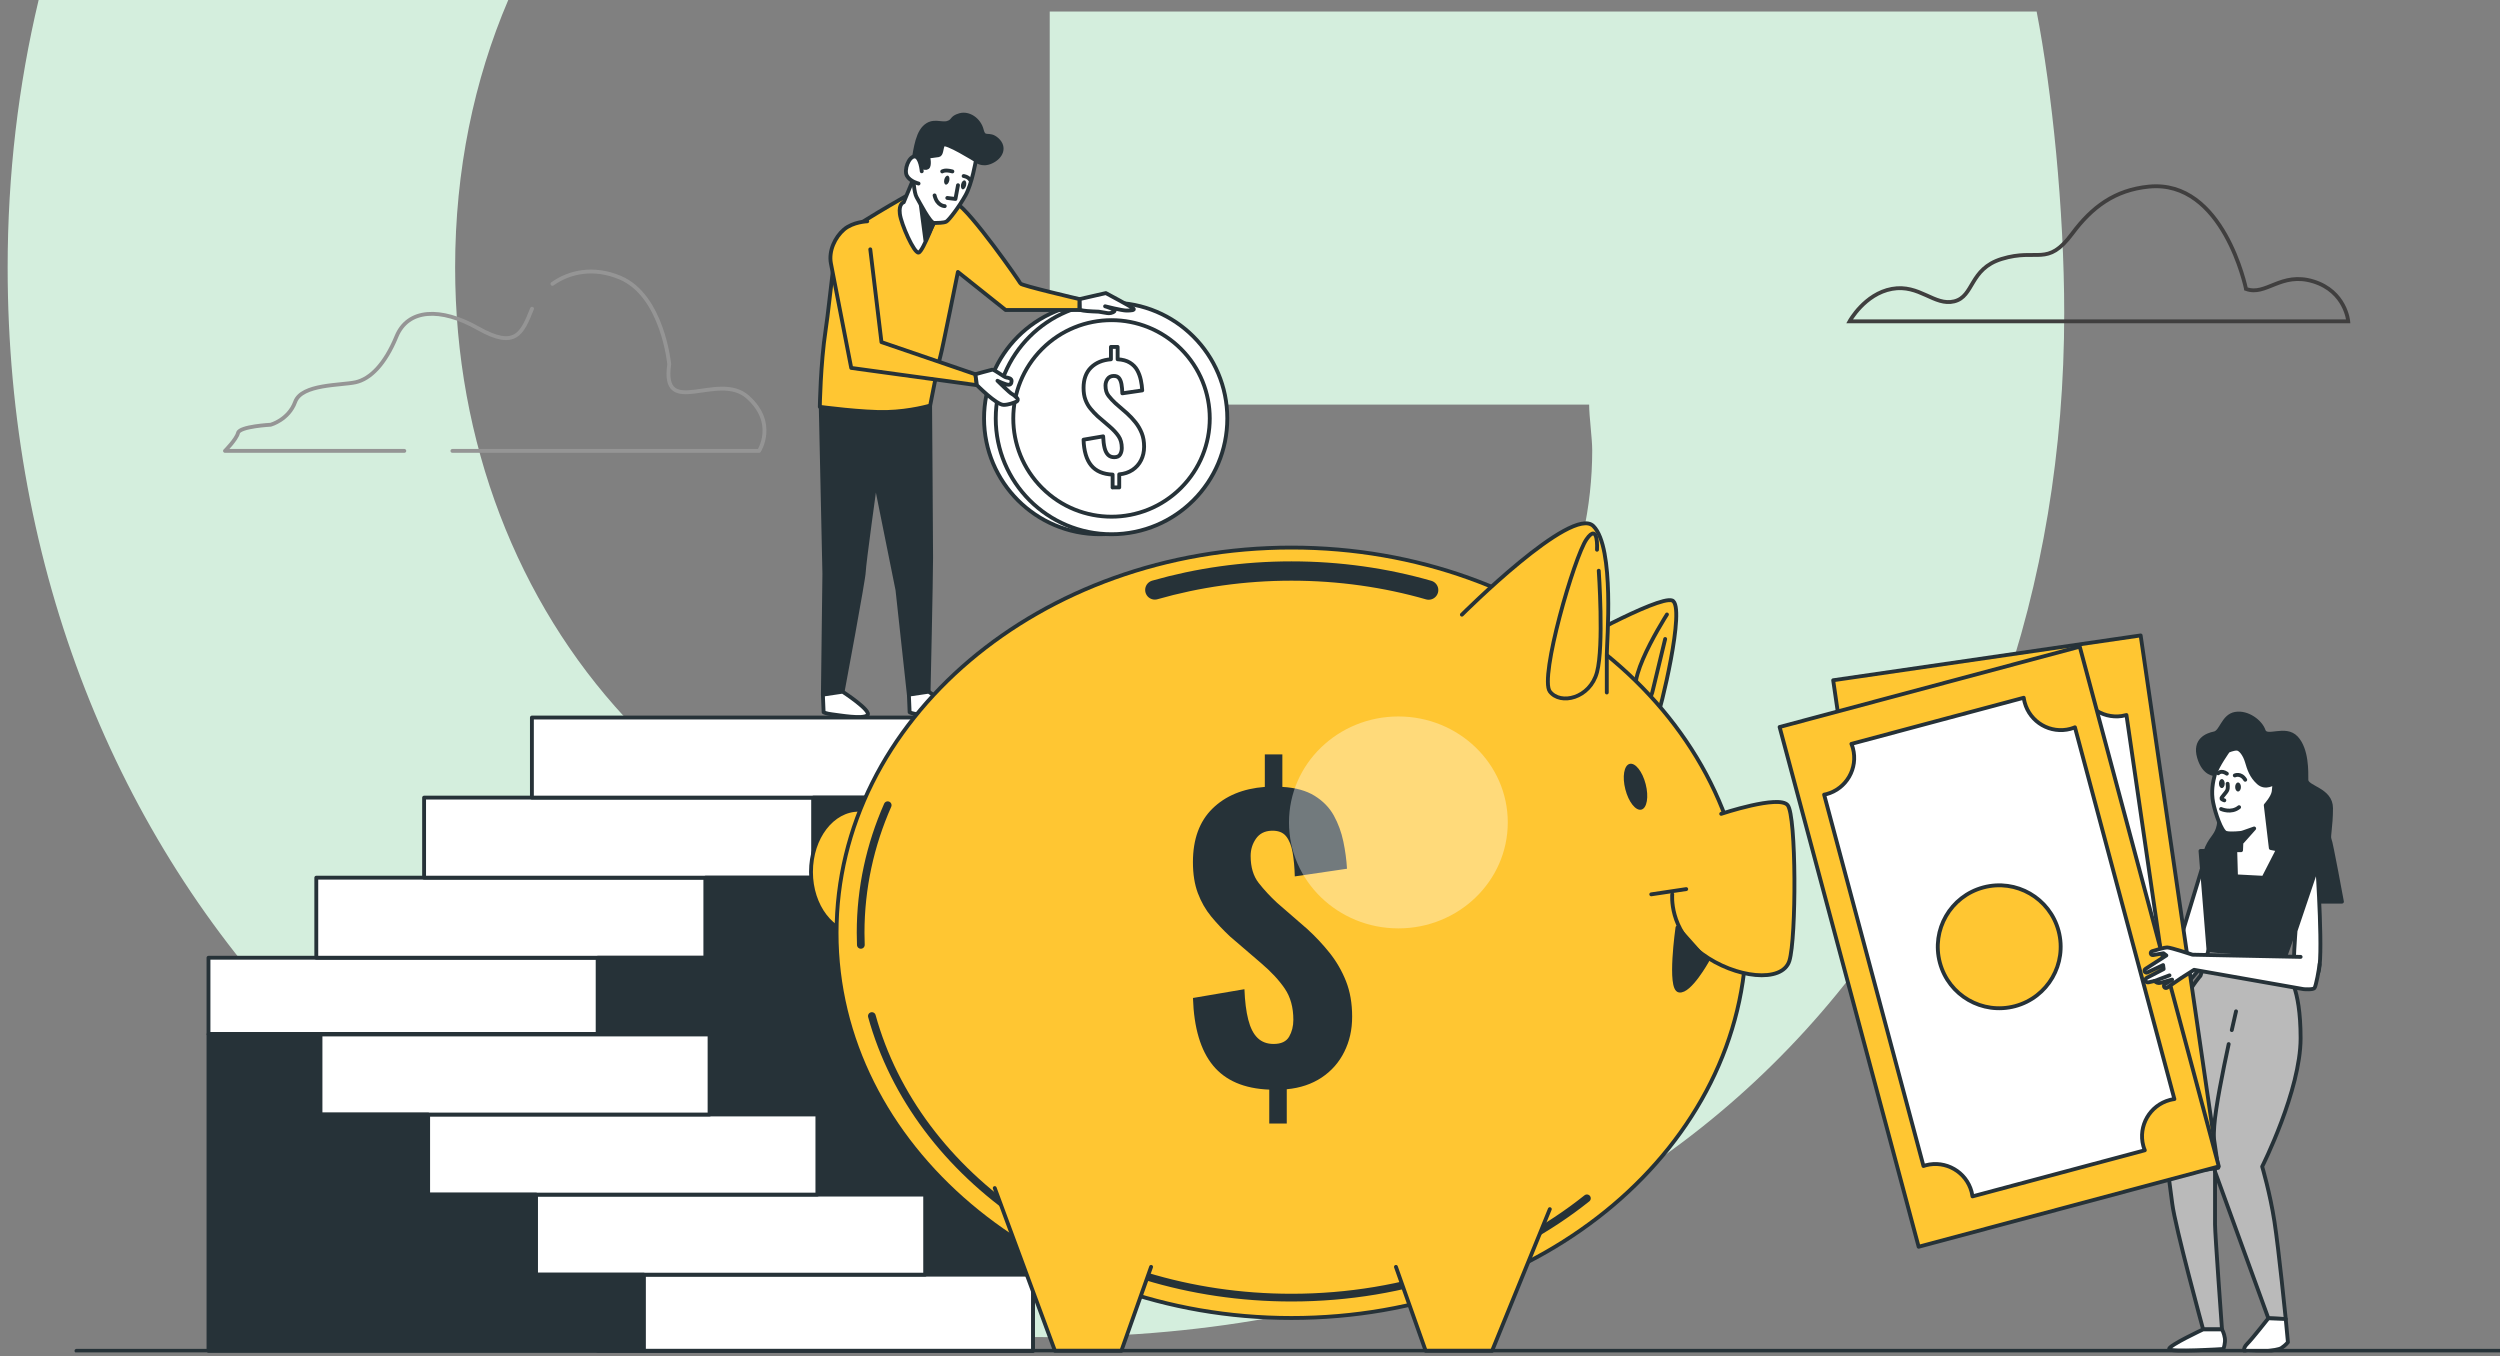 <svg width="647" height="351" viewBox="0 0 647 351" fill="none" xmlns="http://www.w3.org/2000/svg">
    <rect x="0" y="0" width="647" height="351" fill="#808080" stroke="none"/>
    <g clip-path="url(#clip0_559_12832)">
        <path d="M9.999 0.001C4.755 21.996 1.979 45.174 1.979 69.228C1.979 225.382 114.614 346.047 270.876 346.047C443.795 346.047 534.22 222.227 534.22 81.058C534.22 54.243 531.047 23.486 527.081 2.981L271.669 2.981V104.718L411.273 104.718C411.273 107.872 412.066 113.393 412.066 116.547C412.066 174.908 360.508 234.057 274.048 234.057C182.83 234.057 117.787 159.924 117.787 69.228C117.787 44.079 122.678 20.726 131.536 0.001L9.999 0.001Z" fill="#D4EEDD"/>
        <path d="M581.265 74.755C581.265 74.755 575.457 46.359 556.092 48.299C547.293 49.177 541.397 53.595 536.302 60.448C529.754 69.241 527.407 64.127 518.033 67.014C509.642 69.597 510.938 76.694 505.773 77.99C500.608 79.277 496.739 73.476 489.643 74.763C482.548 76.05 478.67 83.156 478.67 83.156H607.725C607.725 83.156 607.081 75.416 598.69 72.833C590.299 70.25 586.43 76.703 581.265 74.772V74.755Z" stroke="#403F3F" stroke-miterlimit="10"/>
        <path d="M117.084 116.69H196.446C196.446 116.69 201.099 109.503 193.487 102.734C185.875 95.966 171.088 108.656 173.2 94.28C173.2 94.28 171.506 76.516 160.516 71.87C153.56 68.928 147.286 70.385 142.97 73.465" stroke="#959595" stroke-linecap="round" stroke-linejoin="round"/>
        <path d="M137.689 79.895C135.148 86.235 133.464 90.472 123.739 84.969C114.015 79.467 105.565 79.895 102.606 87.083C99.647 94.27 95.841 98.078 92.035 98.925C88.229 99.772 78.085 99.344 76.392 103.999C74.698 108.655 70.054 109.921 70.054 109.921C70.054 109.921 62.023 110.34 61.605 112.034C61.186 113.729 58.227 116.689 58.227 116.689H104.636" stroke="#959595" stroke-linecap="round" stroke-linejoin="round"/>
        <g opacity="0.15">
            <path d="M346.24 220.714C352.622 220.922 365.813 215.322 365.822 215.322C365.961 215.261 359.492 207.747 359.031 207.321C353.683 202.372 340.432 195.971 333.328 199.972C328.206 202.859 327.354 209.469 330.606 214.078C333.928 218.783 340.806 220.522 346.24 220.705V220.714Z" fill="black"/>
        </g>
        <path d="M154.7 247.867H53.957V267.583H154.7V247.867Z" fill="white" stroke="#263238" stroke-linecap="round" stroke-linejoin="round"/>
        <path d="M182.601 227.142H81.857V247.858H182.601V227.142Z" fill="white" stroke="#263238" stroke-linecap="round" stroke-linejoin="round"/>
        <path d="M210.499 206.426H109.756V227.142H210.499V206.426Z" fill="white" stroke="#263238" stroke-linecap="round" stroke-linejoin="round"/>
        <path d="M238.399 185.701H137.656V206.417H238.399V185.701Z" fill="white" stroke="#263238" stroke-linecap="round" stroke-linejoin="round"/>
        <path d="M267.34 349.594V185.701H238.403V206.426H210.508V227.142H182.605V247.867H154.711V349.594H267.34Z" fill="#263238" stroke="#263238" stroke-linecap="round" stroke-linejoin="round"/>
        <path d="M267.331 329.88H166.588V349.596H267.331V329.88Z" fill="white" stroke="#263238" stroke-linecap="round" stroke-linejoin="round"/>
        <path d="M138.692 329.88H239.436V309.164H138.692V329.88Z" fill="white" stroke="#263238" stroke-linecap="round" stroke-linejoin="round"/>
        <path d="M110.798 309.155H211.541V288.431H110.798V309.155Z" fill="white" stroke="#263238" stroke-linecap="round" stroke-linejoin="round"/>
        <path d="M82.894 288.439H183.637V267.723H82.894V288.439Z" fill="white" stroke="#263238" stroke-linecap="round" stroke-linejoin="round"/>
        <path d="M53.957 349.596V267.714H82.895V288.439H110.789V309.155H138.692V329.88H166.587V349.596H53.957Z" fill="#263238" stroke="#263238" stroke-linecap="round" stroke-linejoin="round"/>
        <path d="M569.768 225.097L563.22 246.578L548.682 235.403C548.682 235.403 548.108 231.933 547.812 231.263C547.525 230.585 545.786 228.567 545.404 227.793C545.021 227.019 544.438 227.697 544.438 228.271C544.438 228.845 545.786 230.776 545.786 230.776L545.108 231.455L539.717 228.889C539.447 228.758 539.134 228.88 539.013 229.15C538.917 229.367 538.978 229.628 539.169 229.776L542.117 232.029L541.734 232.803L536.821 230.785C536.561 230.681 536.265 230.811 536.178 231.081C536.108 231.298 536.195 231.541 536.395 231.655L540.865 234.246L537.943 234.812C537.656 234.872 537.474 235.168 537.569 235.446C537.639 235.646 537.821 235.786 538.039 235.786H541.056L538.456 236.751C538.456 236.751 538.795 237.508 539.317 237.481L542.404 237.334L546.934 237.621C546.934 237.621 561.664 253.058 562.142 253.527C562.62 253.997 565.516 255.058 566.09 254.475C566.664 253.901 573.115 246.1 573.115 246.1L572.15 225.871C572.15 225.871 571.185 223.949 569.742 225.097H569.768Z" fill="white" stroke="#263238" stroke-linecap="round" stroke-linejoin="round"/>
        <path d="M573.242 200.329C573.242 200.329 570.425 200.52 569.112 196.006C567.799 191.501 571.173 190.188 573.051 189.814C574.929 189.44 575.303 185.309 578.494 184.744C581.685 184.178 585.068 186.805 585.816 189.066C586.564 191.319 591.45 187.936 594.268 190.945C597.085 193.945 596.893 199.772 596.893 201.833C596.893 203.894 603.276 204.277 603.276 209.156C603.276 214.035 602.528 216.479 602.902 217.227C603.276 217.975 606.093 233.351 606.093 233.351H570.99C570.99 233.351 569.86 222.106 571.182 219.288C572.495 216.47 573.625 216.287 574.182 213.652C574.747 211.026 574.181 206.895 573.808 205.016C573.434 203.138 573.242 200.32 573.242 200.32V200.329Z" fill="#263238" stroke="#263238" stroke-linecap="round" stroke-linejoin="round"/>
        <path d="M580.001 220.046L569.488 220.228L571.558 245.954L591.452 247.458L600.843 220.794L589.574 219.854L580.001 220.046Z" fill="#263238" stroke="#263238" stroke-linecap="round" stroke-linejoin="round"/>
        <path d="M576.624 194.32C576.624 194.32 573.807 198.259 573.241 200.329C572.676 202.39 572.207 204.878 572.763 207.687C573.328 210.505 574.928 215.157 576.05 215.531C577.18 215.905 580.18 215.531 580.18 215.531L579.989 220.036H578.485L578.676 226.794L585.806 227.168L589.562 219.845L587.684 219.471L586.371 208.391C586.371 208.391 588.249 206.33 588.432 204.825C588.623 203.321 588.623 202.573 588.623 202.573C588.623 202.573 586.371 204.26 584.493 202.573C582.615 200.886 582.05 199.007 581.493 197.129C580.937 195.25 579.806 193.746 578.867 193.746C577.928 193.746 576.615 194.311 576.615 194.311L576.624 194.32Z" fill="white" stroke="#263238" stroke-linecap="round" stroke-linejoin="round"/>
        <path d="M580.191 215.53L583.383 214.408L580.374 217.783L580.191 215.53Z" fill="#263238" stroke="#263238" stroke-linecap="round" stroke-linejoin="round"/>
        <path d="M571.555 245.952L569.494 252.527C569.494 252.527 561.982 260.598 560.486 275.617C558.982 290.637 561.425 305.474 562.173 311.483C562.921 317.493 570.172 344.053 570.172 344.053H575.051C575.051 344.053 573.251 319.371 573.251 316.928V303.221L587.05 341.175L591.554 341.366C591.554 341.366 589.754 323.442 588.624 316.119C587.493 308.796 585.45 301.908 585.45 301.908C585.45 301.908 595.397 282.192 595.397 268.677C595.397 255.162 592.015 252.153 592.015 252.153L591.45 247.457L571.555 245.952Z" fill="#BABABA" stroke="#263238" stroke-linecap="round" stroke-linejoin="round"/>
        <path d="M577.584 266.59C578.236 263.659 578.688 261.729 578.688 261.729" stroke="#263238" stroke-linecap="round" stroke-linejoin="round"/>
        <path d="M573.243 303.222C573.243 303.222 572.495 299.465 573.052 291.394C573.382 286.628 575.286 277.166 576.782 270.208" stroke="#263238" stroke-linecap="round" stroke-linejoin="round"/>
        <path d="M570.167 344.045C570.167 344.045 561.342 348.176 561.342 349.116C561.342 350.055 575.419 349.116 575.419 349.116C575.419 349.116 575.985 347.611 575.793 346.298C575.602 344.985 575.046 344.045 575.046 344.045H570.167Z" fill="white" stroke="#263238" stroke-linecap="round" stroke-linejoin="round"/>
        <path d="M587.043 341.174C587.043 341.174 582.913 346.436 581.6 347.749C580.287 349.062 580.661 350.002 581.792 350.002C582.922 350.002 589.304 349.628 590.426 348.871C591.556 348.123 592.113 347.366 592.113 347.366L591.548 341.357L587.043 341.166V341.174Z" fill="white" stroke="#263238" stroke-linecap="round" stroke-linejoin="round"/>
        <path d="M599.712 224.176C599.712 224.176 601.399 249.145 599.903 251.78C598.399 254.407 594.086 252.911 593.712 251.78C593.338 250.65 594.086 240.892 594.086 240.892L599.721 224.185L599.712 224.176Z" fill="white" stroke="#263238" stroke-linecap="round" stroke-linejoin="round"/>
        <path d="M554.001 164.451L474.428 176.048L494.501 313.839L574.074 302.242L554.001 164.451Z" fill="#FFC632" stroke="#263238" stroke-linecap="round" stroke-linejoin="round"/>
        <path d="M549.142 185.309C543.838 186.083 538.916 182.413 538.142 177.107C538.082 176.707 538.055 176.307 538.047 175.907L492.362 182.56C492.466 182.943 492.553 183.334 492.614 183.734C493.388 189.04 489.719 193.962 484.414 194.736C484.214 194.762 484.014 194.779 483.814 194.788L498.153 293.237C498.353 293.194 498.544 293.15 498.744 293.124C504.048 292.35 508.97 296.02 509.744 301.325C509.805 301.725 509.831 302.125 509.839 302.525L555.524 295.872C555.42 295.49 555.333 295.098 555.272 294.698C554.498 289.393 558.168 284.471 563.472 283.697C563.872 283.636 564.272 283.61 564.672 283.601L550.324 185.048C549.942 185.152 549.551 185.239 549.151 185.3L549.142 185.309ZM526.534 254.919C517.848 256.188 509.77 250.161 508.509 241.473C507.239 232.785 513.265 224.706 521.952 223.444C530.638 222.175 538.716 228.202 539.977 236.89C541.247 245.578 535.221 253.658 526.534 254.919Z" fill="white" stroke="#263238" stroke-linecap="round" stroke-linejoin="round"/>
        <path d="M538.241 167.358L460.561 188.147L496.546 322.661L574.227 301.872L538.241 167.358Z" fill="#FFC632" stroke="#263238" stroke-linecap="round" stroke-linejoin="round"/>
        <path d="M535.855 188.624C530.681 190.007 525.36 186.937 523.977 181.762C523.873 181.371 523.803 180.971 523.742 180.58L479.145 192.512C479.292 192.877 479.431 193.26 479.536 193.651C480.918 198.826 477.849 204.148 472.675 205.531C472.475 205.583 472.284 205.618 472.084 205.653L497.796 301.762C497.987 301.701 498.17 301.632 498.37 301.58C503.543 300.197 508.865 303.267 510.247 308.441C510.352 308.833 510.421 309.233 510.482 309.624L555.08 297.692C554.932 297.327 554.793 296.944 554.689 296.553C553.306 291.378 556.376 286.056 561.549 284.673C561.941 284.568 562.341 284.499 562.732 284.438L536.994 188.224C536.629 188.372 536.246 188.511 535.855 188.616V188.624ZM521.508 260.391C513.021 262.661 504.309 257.625 502.039 249.137C499.77 240.649 504.804 231.935 513.291 229.665C521.777 227.395 530.49 232.431 532.759 240.919C535.029 249.407 529.994 258.121 521.508 260.391Z" fill="white" stroke="#263238" stroke-linecap="round" stroke-linejoin="round"/>
        <path d="M595.4 247.64L567.428 247.075C567.428 247.075 561.793 245.196 560.854 245.196C560.124 245.196 557.915 245.883 556.967 246.179C556.715 246.257 556.576 246.51 556.62 246.77C556.672 247.04 556.941 247.223 557.211 247.179L559.906 246.701L560.654 247.266L555.237 250.762C555.011 250.91 554.933 251.206 555.063 251.449C555.194 251.693 555.489 251.789 555.741 251.675L559.811 249.762L559.95 250.788L555.594 253.058C555.307 253.206 555.176 253.554 555.298 253.85C555.411 254.137 555.715 254.302 556.02 254.232L557.62 253.867C557.993 254.328 558.602 254.519 559.176 254.354L562.141 253.519L560.263 254.719C559.967 254.911 559.932 255.319 560.193 255.563C560.376 255.728 560.646 255.746 560.854 255.606L564.611 253.041L567.828 250.988L596.166 255.989C596.166 255.989 598.565 256.198 598.974 255.72C599.383 255.241 600.209 250.719 600.278 249.553" fill="white"/>
        <path d="M595.4 247.64L567.428 247.075C567.428 247.075 561.793 245.196 560.854 245.196C560.124 245.196 557.915 245.883 556.967 246.179C556.715 246.257 556.576 246.51 556.62 246.77C556.672 247.04 556.941 247.223 557.211 247.179L559.906 246.701L560.654 247.266L555.237 250.762C555.011 250.91 554.933 251.206 555.063 251.449C555.194 251.693 555.489 251.789 555.741 251.675L559.811 249.762L559.95 250.788L555.594 253.058C555.307 253.206 555.176 253.554 555.298 253.85C555.411 254.137 555.715 254.302 556.02 254.232L557.62 253.867C557.993 254.328 558.602 254.519 559.176 254.354L562.141 253.519L560.263 254.719C559.967 254.911 559.932 255.319 560.193 255.563C560.376 255.728 560.646 255.746 560.854 255.606L564.611 253.041L567.828 250.988L596.166 255.989C596.166 255.989 598.565 256.198 598.974 255.72C599.383 255.241 600.209 250.719 600.278 249.553" stroke="#263238" stroke-linecap="round" stroke-linejoin="round"/>
        <path d="M557.633 253.867L561.467 252.423" stroke="#263238" stroke-linecap="round" stroke-linejoin="round"/>
        <path d="M575.759 202.79C575.759 203.433 575.429 203.955 575.011 203.955C574.594 203.955 574.264 203.433 574.264 202.79C574.264 202.146 574.594 201.625 575.011 201.625C575.429 201.625 575.759 202.146 575.759 202.79Z" fill="#263238"/>
        <path d="M579.955 203.677C579.955 204.32 579.624 204.842 579.207 204.842C578.789 204.842 578.459 204.32 578.459 203.677C578.459 203.033 578.789 202.511 579.207 202.511C579.624 202.511 579.955 203.033 579.955 203.677Z" fill="#263238"/>
        <path d="M574.074 200.129C574.074 200.129 574.822 199.198 576.309 200.224" stroke="#263238" stroke-linecap="round" stroke-linejoin="round"/>
        <path d="M578.363 200.685C578.363 200.685 579.946 199.937 581.067 201.807" stroke="#263238" stroke-linecap="round" stroke-linejoin="round"/>
        <path d="M576.504 202.834C576.504 202.834 576.686 203.86 576.408 204.512C576.13 205.165 574.825 206.382 574.912 206.661C574.999 206.939 575.66 207.13 575.66 207.13" stroke="#263238" stroke-linecap="round" stroke-linejoin="round"/>
        <path d="M574.816 209.365C574.816 209.365 577.425 210.574 579.477 208.896" stroke="#263238" stroke-linecap="round" stroke-linejoin="round"/>
        <path d="M284.636 138.26C301.184 138.26 314.599 124.842 314.599 108.29C314.599 91.739 301.184 78.321 284.636 78.321C268.087 78.321 254.672 91.739 254.672 108.29C254.672 124.842 268.087 138.26 284.636 138.26Z" fill="white" stroke="#263238" stroke-linecap="round" stroke-linejoin="round"/>
        <path d="M287.661 138.26C304.21 138.26 317.625 124.842 317.625 108.29C317.625 91.739 304.21 78.321 287.661 78.321C271.113 78.321 257.697 91.739 257.697 108.29C257.697 124.842 271.113 138.26 287.661 138.26Z" fill="white" stroke="#263238" stroke-linecap="round" stroke-linejoin="round"/>
        <path d="M305.639 126.27C315.568 116.339 315.568 100.238 305.639 90.307C295.71 80.376 279.612 80.376 269.683 90.307C259.754 100.238 259.754 116.339 269.683 126.27C279.612 136.201 295.71 136.201 305.639 126.27Z" fill="white" stroke="#263238" stroke-linecap="round" stroke-linejoin="round"/>
        <path d="M287.945 126.17V122.822C285.476 122.726 283.624 121.935 282.406 120.447C281.18 118.96 280.519 116.743 280.424 113.786L285.493 112.925C285.545 114.125 285.667 115.125 285.867 115.934C286.067 116.734 286.38 117.334 286.789 117.734C287.197 118.134 287.728 118.325 288.371 118.325C289.11 118.325 289.623 118.082 289.902 117.604C290.18 117.125 290.319 116.577 290.319 115.951C290.319 114.725 290.041 113.699 289.476 112.873C288.91 112.046 288.136 111.211 287.154 110.368L284.093 107.741C283.398 107.089 282.772 106.437 282.224 105.758C281.667 105.089 281.232 104.315 280.911 103.454C280.589 102.593 280.424 101.567 280.424 100.392C280.424 98.14 281.067 96.383 282.345 95.122C283.624 93.861 285.354 93.148 287.51 92.983V89.782H289.241V92.983C290.536 93.052 291.597 93.348 292.423 93.861C293.249 94.374 293.884 95.026 294.31 95.8C294.745 96.583 295.049 97.436 295.249 98.357C295.441 99.279 295.562 100.175 295.606 101.036L290.458 101.793C290.432 100.906 290.362 100.123 290.241 99.436C290.119 98.749 289.902 98.218 289.597 97.836C289.284 97.453 288.806 97.27 288.154 97.296C287.484 97.322 286.971 97.583 286.624 98.088C286.276 98.592 286.102 99.157 286.102 99.775C286.102 100.879 286.363 101.767 286.893 102.436C287.424 103.106 288.023 103.758 288.693 104.376L291.675 106.967C292.467 107.689 293.197 108.463 293.867 109.307C294.536 110.15 295.075 111.072 295.484 112.098C295.893 113.125 296.093 114.29 296.093 115.603C296.093 116.917 295.832 118.03 295.319 119.073C294.806 120.117 294.058 120.961 293.093 121.613C292.119 122.256 290.971 122.648 289.658 122.761V126.144H287.928L287.945 126.17Z" fill="white" stroke="#263238" stroke-linecap="round" stroke-linejoin="round"/>
        <path d="M212.393 104.594L213.341 148.522L212.959 179.77L218.071 179.013C218.071 179.013 223.558 149.661 223.558 147.956C223.558 146.252 226.584 124.475 226.584 124.475L232.262 152.687L235.21 179.77L240.323 179.013C240.323 179.013 240.975 149.661 240.975 144.356C240.975 139.051 240.714 104.959 240.714 104.959L224.689 100.802L212.385 104.585L212.393 104.594Z" fill="#263238" stroke="#263238" stroke-linecap="round" stroke-linejoin="round"/>
        <path d="M218.074 179.013C218.074 179.013 225.647 183.936 224.508 185.075C223.369 186.214 217.126 185.075 215.422 184.884C213.717 184.692 213.152 184.318 213.152 184.318L212.961 179.77L218.074 179.013Z" fill="white" stroke="#263238" stroke-linecap="round" stroke-linejoin="round"/>
        <path d="M240.332 179.013C240.332 179.013 247.905 183.936 246.766 185.075C245.627 186.214 239.384 185.075 237.68 184.884C235.975 184.692 235.41 184.318 235.41 184.318L235.219 179.77L240.332 179.013Z" fill="white" stroke="#263238" stroke-linecap="round" stroke-linejoin="round"/>
        <path d="M279.366 77.417L286.192 75.852C286.192 75.852 292.739 79.356 293.296 79.817C293.852 80.278 292.739 80.374 291.539 80.374C290.34 80.374 286.001 79.269 286.001 79.269C286.001 79.269 288.861 80.096 288.4 80.565C287.94 81.026 287.018 81.122 286.557 81.026C286.096 80.931 284.34 80.661 284.34 80.661C284.34 80.661 281.296 80.565 280.375 80.383L279.453 80.2L279.357 77.434L279.366 77.417Z" fill="white" stroke="#263238" stroke-linecap="round" stroke-linejoin="round"/>
        <path d="M235.21 50.343C235.21 50.343 219.681 59.031 217.681 61.536C215.681 64.04 215.011 76.564 213.672 85.417C212.333 94.271 212.168 105.29 212.168 105.29C212.168 105.29 223.359 106.794 229.532 106.629C235.715 106.464 240.723 104.959 240.723 104.959C240.723 104.959 242.897 93.766 243.393 92.097C243.888 90.427 247.905 70.38 247.905 70.38L260.261 80.234H279.339L279.365 77.407C279.365 77.407 264.27 73.885 264.096 73.381C263.922 72.876 251.236 54.674 247.401 52.508C243.558 50.334 237.88 48.334 235.21 50.334V50.343Z" fill="#FFC632" stroke="#263238" stroke-linecap="round" stroke-linejoin="round"/>
        <path d="M236.718 45.499L233.883 52.343C233.883 52.343 232.544 52.674 232.883 55.353C233.214 58.023 236.553 65.537 237.726 65.371C238.892 65.206 242.57 55.187 242.57 55.187L236.726 45.499H236.718Z" fill="white" stroke="#263238" stroke-linecap="round" stroke-linejoin="round"/>
        <path d="M238.305 53.055L239.496 62.187L241.722 57.691L238.305 53.055Z" fill="#263238" stroke="#263238" stroke-linecap="round" stroke-linejoin="round"/>
        <path d="M252.573 41.498C252.573 41.498 254.077 43.003 256.582 41.828C259.086 40.663 260.251 38.158 258.086 36.149C255.912 34.149 254.747 36.315 254.077 33.645C253.408 30.975 250.739 29.131 248.399 29.801C246.06 30.47 246.895 31.305 245.226 31.801C243.556 32.305 241.382 30.801 239.217 32.966C237.052 35.132 236.713 40.315 236.209 42.655C235.704 44.994 237.878 45.664 239.713 45.49C241.548 45.325 243.052 41.481 244.556 40.315C246.06 39.15 252.573 41.481 252.573 41.481V41.498Z" fill="#263238" stroke="#263238" stroke-linecap="round" stroke-linejoin="round"/>
        <path d="M236.374 46.169C236.374 46.169 236.539 49.839 237.209 51.013C237.878 52.178 240.713 57.692 241.713 57.692C242.713 57.692 244.217 57.692 244.887 57.362C245.556 57.031 248.226 53.518 249.895 50.517C251.565 47.508 252.565 41.499 252.565 41.499C252.565 41.499 244.548 36.489 244.052 37.489C243.548 38.49 243.722 39.994 242.887 40.159C242.052 40.325 240.217 40.49 240.217 40.49C240.217 40.49 240.722 42.829 240.052 43.325C239.383 43.83 237.713 42.821 237.713 42.821C237.713 42.821 235.713 43.151 236.374 46.16V46.169Z" fill="white" stroke="#263238" stroke-linecap="round" stroke-linejoin="round"/>
        <path d="M245.669 46.769C245.521 47.404 245.113 47.856 244.756 47.778C244.4 47.691 244.234 47.108 244.382 46.473C244.53 45.838 244.939 45.386 245.295 45.464C245.652 45.551 245.817 46.134 245.669 46.769Z" fill="#263238"/>
        <path d="M250.025 47.987C249.877 48.622 249.468 49.074 249.112 48.996C248.755 48.909 248.59 48.326 248.738 47.691C248.885 47.057 249.294 46.604 249.651 46.683C250.007 46.761 250.172 47.352 250.025 47.987Z" fill="#263238"/>
        <path d="M243.844 44.369C243.844 44.369 244.505 43.838 246.478 44.369" stroke="#263238" stroke-linecap="round" stroke-linejoin="round"/>
        <path d="M249.385 45.559C249.385 45.559 250.567 45.69 251.098 46.611" stroke="#263238" stroke-linecap="round" stroke-linejoin="round"/>
        <path d="M247.93 47.935L247.269 51.492L245.156 51.231" stroke="#263238" stroke-linecap="round" stroke-linejoin="round"/>
        <path d="M244.502 53.344C244.502 53.344 242.528 53.344 241.867 50.57" stroke="#263238" stroke-linecap="round" stroke-linejoin="round"/>
        <path d="M238.546 44.332C238.546 44.332 238.215 40.488 236.711 40.488C235.207 40.488 233.876 43.993 234.711 45.498C235.546 47.002 237.72 47.498 237.72 47.498" fill="white"/>
        <path d="M238.546 44.332C238.546 44.332 238.215 40.488 236.711 40.488C235.207 40.488 233.876 43.993 234.711 45.498C235.546 47.002 237.72 47.498 237.72 47.498" stroke="#263238" stroke-linecap="round" stroke-linejoin="round"/>
        <path d="M225.229 64.528L228.124 88.54L252.436 96.863L252.81 99.68L220.298 95.219C220.298 95.219 215.681 71.485 215.046 68.206C214.412 64.928 216.107 61.371 218.438 59.379C220.777 57.396 224.446 57.274 224.446 57.274" fill="#FFC632"/>
        <path d="M225.229 64.528L228.124 88.54L252.436 96.863L252.81 99.68L220.298 95.219C220.298 95.219 215.681 71.485 215.046 68.206C214.412 64.928 216.107 61.371 218.438 59.379C220.777 57.396 224.446 57.274 224.446 57.274" stroke="#263238" stroke-linecap="round" stroke-linejoin="round"/>
        <path d="M252.434 96.855C252.434 96.855 256.303 95.768 256.799 95.672C257.294 95.576 259.894 97.62 260.425 97.69C260.946 97.76 261.833 97.925 261.798 98.612C261.764 99.299 261.529 99.855 260.251 99.421C258.972 98.986 258.146 98.542 258.146 98.542C258.146 98.542 261.381 101.751 261.937 101.986C262.259 102.117 262.816 102.63 263.242 103.038C263.52 103.308 263.433 103.778 263.077 103.934C262.285 104.282 260.964 104.778 259.764 104.787C257.894 104.804 252.816 99.664 252.816 99.664L252.442 96.846L252.434 96.855Z" fill="white" stroke="#263238" stroke-linecap="round" stroke-linejoin="round"/>
        <path d="M404.254 168.08C404.254 168.08 429.148 154.052 432.766 155.409C436.383 156.766 429.601 184.378 428.696 186.187C427.792 187.996 404.254 168.08 404.254 168.08Z" fill="#FFC632" stroke="#263238" stroke-linecap="round" stroke-linejoin="round"/>
        <path d="M431.407 159.028C431.407 159.028 430.329 160.706 428.955 163.133C426.555 167.359 423.26 173.847 423.26 177.587C423.26 183.475 426.877 183.023 427.781 178.491L430.946 165.368" stroke="#263238" stroke-linecap="round" stroke-linejoin="round"/>
        <path d="M222.239 241.733C229.063 241.733 234.595 234.53 234.595 225.644C234.595 216.758 229.063 209.555 222.239 209.555C215.415 209.555 209.883 216.758 209.883 225.644C209.883 234.53 215.415 241.733 222.239 241.733Z" fill="#FFC632" stroke="#263238" stroke-linecap="round" stroke-linejoin="round"/>
        <path d="M334.234 341.095C399.256 341.095 451.967 296.461 451.967 241.403C451.967 186.344 399.256 141.71 334.234 141.71C269.211 141.71 216.5 186.344 216.5 241.403C216.5 296.461 269.211 341.095 334.234 341.095Z" fill="#FFC632" stroke="#263238" stroke-linecap="round" stroke-linejoin="round"/>
        <path d="M410.691 310.127C390.727 326.059 363.823 335.826 334.225 335.826C281.401 335.826 237.151 304.717 225.639 262.955" fill="#FFC632"/>
        <path d="M410.691 310.127C390.727 326.059 363.823 335.826 334.225 335.826C281.401 335.826 237.151 304.717 225.639 262.955" stroke="#263238" stroke-width="2" stroke-linecap="round" stroke-linejoin="round"/>
        <path d="M222.787 244.533C222.744 243.49 222.727 242.446 222.727 241.403C222.727 229.792 225.205 218.669 229.735 208.389" fill="#FFC632"/>
        <path d="M222.787 244.533C222.744 243.49 222.727 242.446 222.727 241.403C222.727 229.792 225.205 218.669 229.735 208.389" stroke="#263238" stroke-width="2" stroke-linecap="round" stroke-linejoin="round"/>
        <path d="M298.869 152.677C309.973 149.503 321.868 147.781 334.233 147.781C346.597 147.781 358.597 149.511 369.735 152.712" stroke="#263238" stroke-width="5" stroke-linecap="round" stroke-linejoin="round"/>
        <path d="M445.444 210.625C445.444 210.625 460.383 205.641 462.644 208.364C464.904 211.077 464.904 242.769 463.096 248.648C461.287 254.535 449.07 253.17 440.471 246.839C431.871 240.507 432.775 231.445 432.775 231.445" fill="#FFC632"/>
        <path d="M445.444 210.625C445.444 210.625 460.383 205.641 462.644 208.364C464.904 211.077 464.904 242.769 463.096 248.648C461.287 254.535 449.07 253.17 440.471 246.839C431.871 240.507 432.775 231.445 432.775 231.445" stroke="#263238" stroke-linecap="round" stroke-linejoin="round"/>
        <path d="M436.394 230.098L427.342 231.454" stroke="#263238" stroke-linecap="round" stroke-linejoin="round"/>
        <path d="M434.123 240.055C434.123 240.055 431.863 255.9 434.575 256.353C437.288 256.805 441.819 248.656 441.819 248.656C441.819 248.656 435.48 241.411 434.123 240.055Z" fill="#263238" stroke="#263238" stroke-linecap="round" stroke-linejoin="round"/>
        <path d="M425.9 202.937C426.744 206.207 426.239 209.155 424.787 209.529C423.335 209.903 421.474 207.555 420.64 204.285C419.796 201.015 420.3 198.066 421.753 197.692C423.205 197.318 425.065 199.667 425.9 202.937Z" fill="#263238"/>
        <path d="M378.336 159.079C378.336 159.079 406.813 130.596 412.369 136.154C417.925 141.711 415.839 166.027 415.839 169.497V179.221" fill="#FFC632"/>
        <path d="M378.336 159.079C378.336 159.079 406.813 130.596 412.369 136.154C417.925 141.711 415.839 166.027 415.839 169.497V179.221" stroke="#263238" stroke-linecap="round" stroke-linejoin="round"/>
        <path d="M413.307 142.276C413.307 142.276 413.759 135.032 410.594 139.563C407.429 144.085 398.377 175.324 401.09 178.942C403.803 182.56 411.499 180.751 413.307 173.959C415.116 167.167 413.759 147.703 413.759 147.703" stroke="#263238" stroke-linecap="round" stroke-linejoin="round"/>
        <path d="M257.438 307.473L273.019 349.592H290.21L297.905 327.867" fill="#FFC632"/>
        <path d="M257.438 307.473L273.019 349.592H290.21L297.905 327.867" stroke="#263238" stroke-linecap="round" stroke-linejoin="round"/>
        <path d="M401.092 312.926L386.153 349.592H368.963L361.268 327.868" fill="#FFC632"/>
        <path d="M401.092 312.926L386.153 349.592H368.963L361.268 327.868" stroke="#263238" stroke-linecap="round" stroke-linejoin="round"/>
        <path d="M328.484 290.777V281.993C321.997 281.741 317.146 279.662 313.937 275.757C310.72 271.852 308.989 266.025 308.737 258.276L322.058 256.006C322.18 259.155 322.51 261.79 323.05 263.895C323.589 266.008 324.389 267.582 325.458 268.617C326.528 269.661 327.919 270.174 329.615 270.174C331.562 270.174 332.901 269.548 333.632 268.286C334.353 267.025 334.719 265.582 334.719 263.938C334.719 260.72 333.98 258.033 332.501 255.859C331.023 253.684 328.988 251.493 326.406 249.292L318.372 242.396C316.546 240.691 314.911 238.961 313.459 237.195C312.007 235.43 310.859 233.412 310.007 231.151C309.155 228.881 308.729 226.202 308.729 223.115C308.729 217.192 310.415 212.574 313.78 209.269C317.146 205.964 321.667 204.086 327.336 203.651V195.241H331.875V203.651C335.275 203.842 338.066 204.616 340.24 205.964C342.414 207.321 344.066 209.017 345.196 211.07C346.327 213.113 347.144 215.357 347.657 217.784C348.161 220.21 348.474 222.558 348.605 224.828L335.092 226.811C335.032 224.48 334.84 222.419 334.527 220.619C334.214 218.827 333.649 217.427 332.832 216.409C332.014 215.401 330.754 214.931 329.049 214.992C327.284 215.053 325.945 215.748 325.032 217.07C324.119 218.392 323.667 219.871 323.667 221.515C323.667 224.411 324.363 226.741 325.745 228.507C327.128 230.272 328.701 231.968 330.467 233.612L338.31 240.422C340.388 242.309 342.31 244.361 344.075 246.562C345.84 248.771 347.257 251.206 348.327 253.884C349.396 256.563 349.935 259.633 349.935 263.094C349.935 266.556 349.257 269.478 347.901 272.209C346.544 274.948 344.596 277.166 342.04 278.871C339.484 280.566 336.475 281.575 333.014 281.897V290.777H328.475H328.484Z" fill="#263238"/>
        <path opacity="0.35" d="M361.902 240.265C377.538 240.265 390.213 227.988 390.213 212.844C390.213 197.699 377.538 185.422 361.902 185.422C346.265 185.422 333.59 197.699 333.59 212.844C333.59 227.988 346.265 240.265 361.902 240.265Z" fill="white"/>
        <path d="M19.785 349.594H646.999" stroke="#263238" stroke-linecap="round" stroke-linejoin="round"/>
    </g>
    <defs>
        <clipPath id="clip0_559_12832">
            <rect width="647" height="350" fill="white" transform="translate(0 0.001)"/>
        </clipPath>
    </defs>
</svg>
